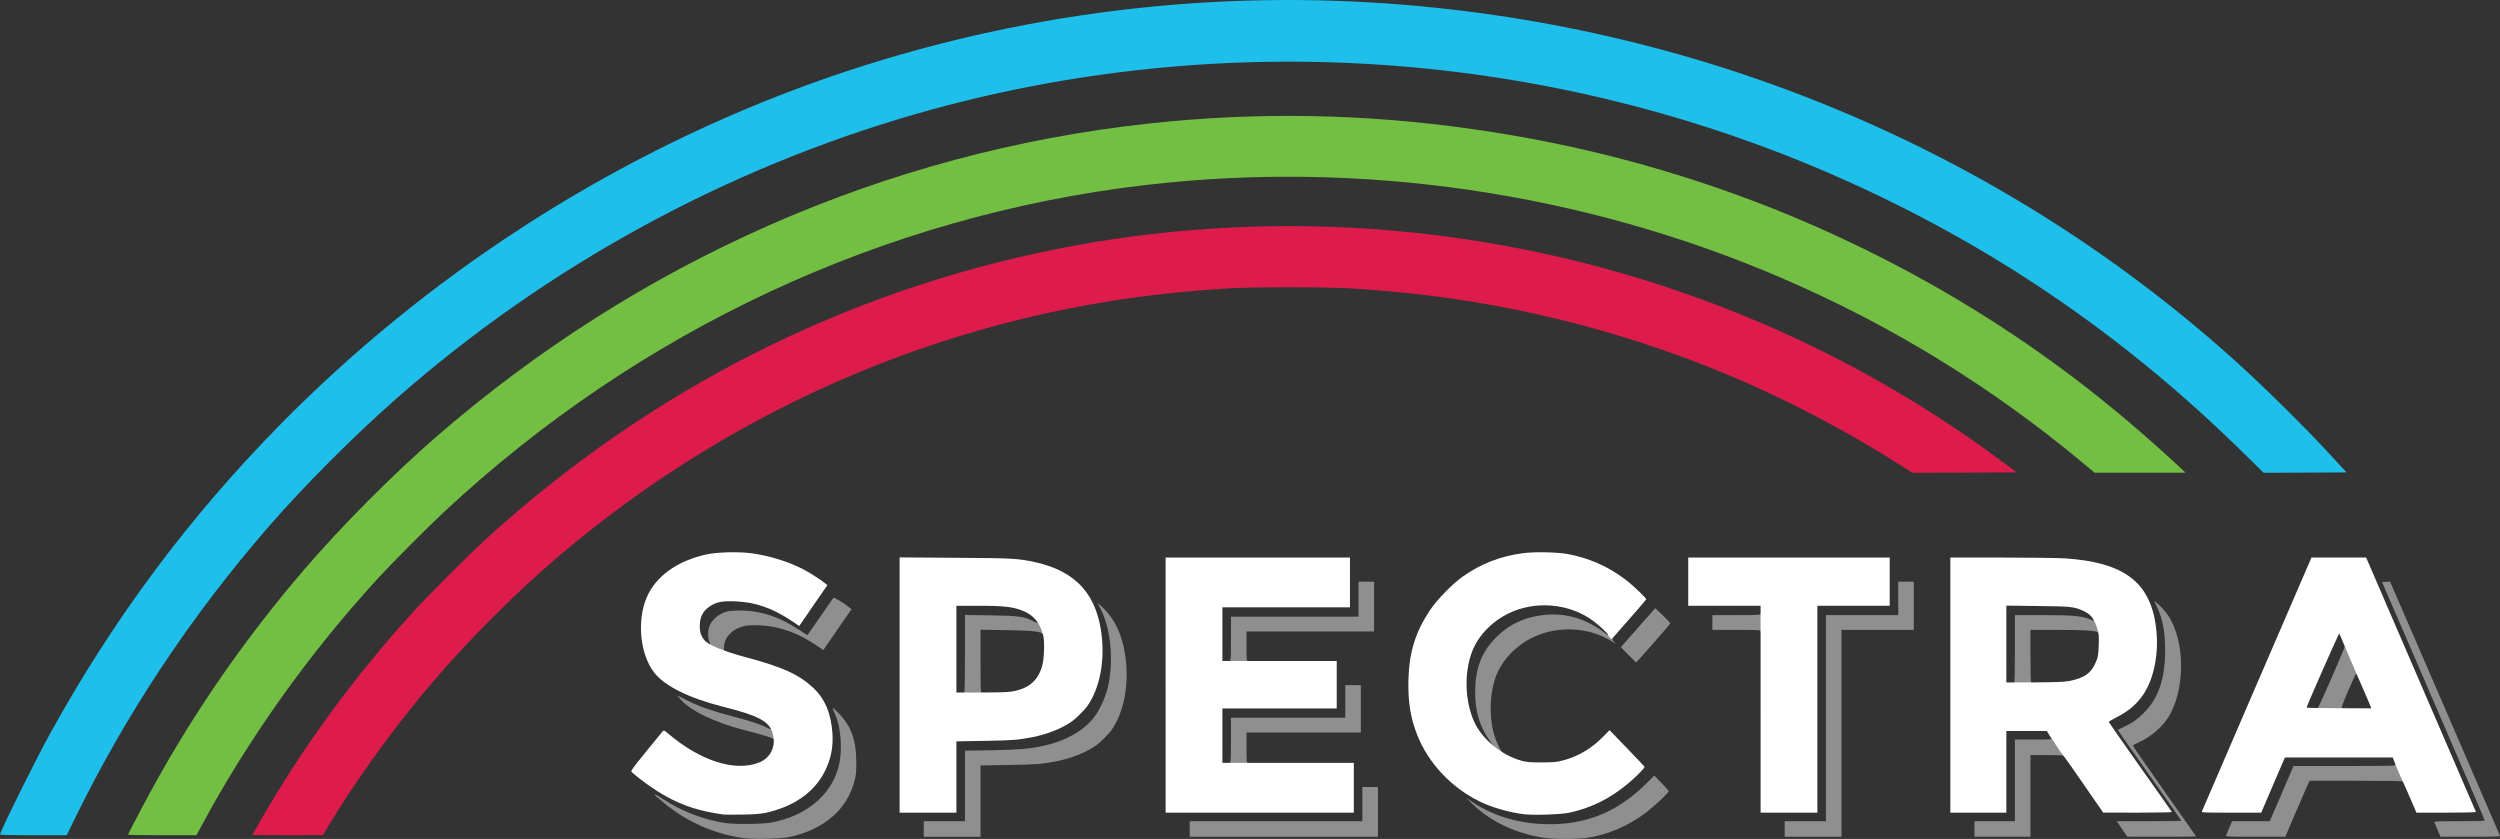 <svg xmlns="http://www.w3.org/2000/svg" viewBox="0 0 32144.3 10787.2">
  <rect x="0" y="0" width="32144.3" height="10787.2" fill="#333333" stroke="none"/>
  <g transform="matrix(1, 0, 0, 1, 15724.271, 5239.054)">
    <g id="l5bywrkEDamWFgLkrV6HVMT" fill="rgb(189,190,192)" style="" transform="matrix(1, 0, 0, 1, -17647.129, -8890.218)">
      <g style="transform: none;">
        <path id="phBlP4e2V" d="M11467 14425 c-360 -51 -717 -210 -1004 -447 -41 -35 -88 -73 -102 -85 -14 -11 -23 -24 -20 -28 4 -3 52 24 107 60 238 156 503 259 789 307 121 20 485 17 603 -5 440 -82 760 -343 860 -700 63 -223 38 -543 -56 -728 -32 -64 -14 -56 67 28 157 162 223 349 222 628 0 128 -4 164 -26 247 -95 360 -393 615 -829 710 -124 26 -466 34 -611 13z" style="fill: rgb(143, 143, 143);"></path>
        <path id="p18rbJwARZ" d="M21823 14429 c-369 -43 -719 -201 -961 -434 l-87 -85 85 57 c300 199 664 294 1069 280 453 -16 831 -188 1175 -535 l89 -90 91 95 c50 52 93 100 95 106 6 15 -184 194 -296 279 -232 174 -493 285 -763 323 -119 16 -374 18 -497 4z" style="fill: rgb(143, 143, 143);"></path>
        <path id="pzfOXW3u6" d="M13800 14310 l0 -100 265 0 265 0 0 -454 0 -453 348 -6 c345 -6 465 -16 647 -53 273 -56 507 -181 648 -349 77 -92 157 -257 191 -393 83 -337 44 -766 -93 -1029 l-38 -73 41 37 c189 168 295 404 327 724 32 335 -34 653 -181 869 -43 63 -153 171 -220 217 -122 83 -308 155 -490 192 -185 36 -258 42 -622 48 l-358 6 0 458 0 459 -365 0 -365 0 0 -100z" style="fill: rgb(143, 143, 143);"></path>
        <path id="p1HIDjJCnz" d="M17220 14310 l0 -100 1110 0 1110 0 0 -220 0 -220 100 0 100 0 0 320 0 320 -1210 0 -1210 0 0 -100z" style="fill: rgb(143, 143, 143);"></path>
        <path id="p15RLE7Zgy" d="M24870 14310 l0 -100 265 0 265 0 0 -1325 0 -1325 465 0 465 0 0 -215 0 -215 100 0 100 0 0 310 0 310 -465 0 -465 0 0 1330 0 1330 -365 0 -365 0 0 -100z" style="fill: rgb(143, 143, 143);"></path>
        <path id="p12V96LbLs" d="M27310 14310 l0 -100 260 0 260 0 0 -525 0 -525 240 0 c209 0 239 -2 234 -15 -4 -10 0 -15 14 -15 28 0 152 184 151 225 0 17 -3 24 -6 18 -3 -10 -57 -13 -219 -13 l-214 0 0 525 0 525 -360 0 -360 0 0 -100z" style="fill: rgb(143, 143, 143);"></path>
        <path id="p12f2xqWYW" d="M29207 14310 l-68 -100 415 0 c229 0 416 -3 416 -6 0 -4 -185 -267 -411 -586 -226 -319 -409 -581 -407 -582 2 -1 38 -19 80 -39 101 -47 157 -86 242 -166 198 -190 288 -445 288 -821 0 -242 -35 -417 -113 -571 l-31 -61 29 20 c39 27 112 107 150 162 227 333 226 977 -2 1325 -83 126 -228 247 -378 314 -36 16 -67 33 -70 38 -3 4 179 268 404 586 225 318 409 580 409 582 0 3 -199 5 -442 5 l-443 -1 -68 -99z" style="fill: rgb(143, 143, 143);"></path>
        <path id="pcxNEFiGR" d="M30544 14395 c3 -9 22 -54 42 -100 l36 -85 243 0 242 0 153 -355 152 -355 660 0 c596 0 660 -2 654 -16 -4 -11 -1 -15 15 -12 38 6 125 238 89 238 -5 0 -10 -4 -10 -10 0 -7 -207 -10 -600 -10 l-601 0 -38 83 c-20 45 -91 207 -156 360 l-118 277 -385 0 c-341 0 -383 -2 -378 -15z" style="fill: rgb(143, 143, 143);"></path>
        <path id="pWF0KbsWN" d="M33266 14325 c-20 -46 -39 -91 -42 -100 -5 -13 31 -15 320 -15 230 0 326 -3 326 -11 0 -9 -276 -651 -997 -2319 -80 -184 -185 -427 -234 -540 l-88 -205 51 -3 c27 -2 52 -2 53 0 3 3 1397 3228 1412 3266 4 9 -76 12 -380 12 l-385 0 -36 -85z" style="fill: rgb(143, 143, 143);"></path>
        <path id="pLPY44MJ6" d="M17720 13475 c0 -8 7 -15 15 -15 13 0 15 -39 15 -290 l0 -290 735 0 735 0 0 -210 0 -210 100 0 100 0 0 305 0 305 -735 0 -735 0 0 195 c0 167 2 195 15 195 8 0 15 7 15 15 0 13 -21 15 -130 15 -109 0 -130 -2 -130 -15z" style="fill: rgb(143, 143, 143);"></path>
        <path id="pFnVN5RTx" d="M21133 13299 c-40 -30 -53 -46 -53 -66 0 -26 0 -26 22 -7 26 23 19 10 -38 -71 -118 -169 -174 -363 -174 -605 0 -294 77 -504 254 -688 171 -178 377 -277 633 -304 288 -30 546 49 797 244 24 18 29 19 23 5 -10 -26 25 -21 53 8 19 20 21 27 10 40 -11 13 -9 21 16 47 l29 31 -30 -20 c-16 -11 -67 -39 -112 -62 -286 -143 -649 -143 -938 -1 -211 104 -381 281 -461 480 -83 203 -98 506 -38 736 21 82 62 183 95 232 l28 42 -32 0 c-22 0 -49 -13 -84 -41z" style="fill: rgb(143, 143, 143);"></path>
        <path id="p1DFW2eMr7" d="M11877 13157 c-5 -14 -167 -65 -377 -117 -389 -98 -716 -257 -838 -409 l-30 -37 133 67 c149 74 332 138 570 199 199 51 362 104 437 141 66 33 72 35 64 14 -3 -10 1 -15 13 -15 24 0 51 65 51 125 0 43 -12 60 -23 32z" style="fill: rgb(143, 143, 143);"></path>
        <path id="pWC5ruHc6" d="M31710 12774 c0 -4 6 -12 14 -18 16 -12 346 -768 346 -791 0 -8 8 -15 18 -15 15 0 34 35 86 158 62 145 79 212 57 212 -5 0 -11 -4 -13 -9 -1 -5 -47 93 -100 217 -76 176 -95 228 -83 230 8 2 13 8 10 13 -7 10 -335 13 -335 3z" style="fill: rgb(143, 143, 143);"></path>
        <path id="p140FHLnzB" d="M14310 12570 c0 -5 5 -10 10 -10 7 0 10 -174 10 -501 l0 -501 328 5 c361 5 429 14 554 77 43 21 58 25 58 14 0 -8 8 -14 19 -14 22 0 71 101 71 149 0 33 -13 41 -27 16 -20 -34 -135 -47 -475 -52 l-328 -5 0 406 c0 264 3 406 10 406 6 0 10 5 10 10 0 6 -47 10 -120 10 -73 0 -120 -4 -120 -10z" style="fill: rgb(143, 143, 143);"></path>
        <path id="pTM6RG8Ud" d="M27810 12440 c0 -5 5 -10 10 -10 7 0 10 -152 10 -435 l0 -435 358 0 c388 0 493 10 605 54 43 18 57 21 53 10 -4 -10 2 -14 18 -14 21 0 27 9 45 62 22 65 28 128 11 128 -5 0 -13 -6 -17 -14 -15 -25 -168 -36 -525 -36 l-348 0 0 340 c0 220 4 340 10 340 6 0 10 5 10 10 0 6 -47 10 -120 10 -73 0 -120 -4 -120 -10z" style="fill: rgb(143, 143, 143);"></path>
        <path id="pGbLLIT2h" d="M17720 12165 c0 -8 7 -15 15 -15 13 0 15 -38 15 -285 l0 -285 820 0 820 0 0 -225 0 -225 100 0 100 0 0 320 0 320 -820 0 -820 0 0 190 c0 162 2 190 15 190 8 0 15 7 15 15 0 13 -21 15 -130 15 -109 0 -130 -2 -130 -15z" style="fill: rgb(143, 143, 143);"></path>
        <path id="pket84ADH" d="M22859 12070 l-95 -98 175 -199 c97 -109 196 -222 221 -251 l45 -51 99 93 c54 51 97 98 95 104 -5 13 -429 496 -438 499 -3 1 -49 -43 -102 -97z" style="fill: rgb(143, 143, 143);"></path>
        <path id="p1DY00foYl" d="M11149 12025 c-75 -27 -119 -55 -119 -75 0 -13 5 -18 15 -14 13 5 13 1 -1 -32 -20 -48 -22 -125 -4 -187 19 -69 92 -146 172 -182 57 -26 76 -29 193 -33 274 -8 532 73 800 252 54 36 99 65 100 63 1 -1 75 -108 165 -237 89 -129 166 -239 170 -244 8 -8 137 72 203 126 l28 23 -181 262 -181 263 -87 -59 c-174 -116 -311 -179 -494 -226 -138 -36 -351 -46 -448 -21 -114 29 -202 102 -235 195 -17 49 -20 121 -5 121 6 0 10 5 10 10 0 14 -58 11 -101 -5z" style="fill: rgb(143, 143, 143);"></path>
        <path id="p10D4uPXkF" d="M24560 11765 c0 -13 -41 -15 -310 -15 l-310 0 0 -95 0 -95 310 0 c269 0 310 -2 310 -15 0 -8 7 -15 15 -15 13 0 15 21 15 125 0 104 -2 125 -15 125 -8 0 -15 -7 -15 -15z" style="fill: rgb(143, 143, 143);"></path>
      </g>
    </g>
    <g id="lUGFM6qx5WuInVVsiqL9FX" fill="rgb(30,192,235)" style="" transform="matrix(1, 0, 0, 1, -17647.129, -8890.218)">
      <g style="transform: none;">
        <path id="p17IxpM9rk" d="M1923 14378 c63 -163 464 -969 641 -1289 819 -1486 1791 -2790 2971 -3988 1864 -1891 4147 -3375 6620 -4303 2370 -889 4922 -1270 7450 -1112 4111 256 7973 1854 10991 4545 410 366 967 915 1318 1299 l179 195 -533 3 -532 2 -262 -257 c-1531 -1507 -3232 -2667 -5173 -3529 -3728 -1655 -7963 -1952 -11873 -833 -2460 704 -4767 1965 -6695 3660 -560 492 -1192 1127 -1656 1661 -1003 1155 -1838 2417 -2497 3771 l-91 187 -431 0 c-342 0 -431 -3 -427 -12z"></path>
      </g>
    </g>
    <g id="l6qtMXfvwOotpYZEtIqqClV" fill="rgb(115,191,67)" style="" transform="matrix(1, 0, 0, 1, -17647.129, -8890.218)">
      <g style="transform: none;">
        <path id="pfZbxhnfR" d="M3570 14383 c0 -14 270 -523 388 -733 533 -947 1152 -1831 1867 -2665 479 -560 1143 -1228 1705 -1716 2604 -2261 5781 -3660 9150 -4028 1392 -153 2775 -130 4175 70 1343 190 2621 529 3865 1022 786 311 1623 723 2340 1150 1059 631 1966 1315 2909 2194 l56 52 -585 0 -585 0 -172 -143 c-1169 -971 -2459 -1762 -3856 -2362 -2559 -1101 -5420 -1518 -8182 -1193 -3357 394 -6506 1863 -9015 4205 -212 197 -657 645 -841 844 -891 970 -1680 2078 -2288 3213 l-52 97 -440 0 c-241 0 -439 -3 -439 -7z"></path>
      </g>
    </g>
    <g id="l3tHdZklrDHrNyIGsjpB5zI" fill="rgb(222,28,75)" style="" transform="matrix(1, 0, 0, 1, -17647.129, -8890.218)">
      <g style="transform: none;">
        <path id="p19ooysA0N" d="M5170 14385 c0 -3 43 -79 95 -171 556 -965 1200 -1846 1962 -2686 204 -224 740 -761 961 -961 2100 -1905 4576 -3162 7312 -3712 1321 -266 2718 -355 4070 -259 2945 207 5773 1254 8112 3002 l170 127 -670 3 -671 2 -178 -113 c-689 -439 -1464 -843 -2218 -1157 -1393 -579 -2886 -943 -4395 -1069 -464 -39 -637 -46 -1220 -46 -583 0 -756 7 -1220 46 -3009 252 -5841 1433 -8165 3404 -552 468 -1181 1097 -1650 1650 -478 563 -985 1265 -1315 1818 l-75 126 -452 1 c-249 0 -453 -2 -453 -5z"></path>
      </g>
    </g>
    <g id="l153EbA0mep059jJiFMdaXG" fill="rgb(0,0,0)" style="" transform="matrix(1, 0, 0, 1, -17647.129, -8890.218)">
      <g style="transform: none;">
        <path id="pfxqJ898N" d="M11225 14124 c-305 -43 -516 -110 -740 -235 -147 -81 -337 -216 -443 -314 -11 -10 23 -58 189 -261 111 -137 208 -255 215 -263 11 -12 21 -8 66 31 412 350 853 493 1162 377 160 -59 234 -218 181 -388 -46 -148 -185 -220 -643 -335 -431 -109 -745 -265 -878 -437 -181 -235 -224 -663 -97 -964 115 -273 395 -475 773 -556 136 -29 405 -36 567 -15 228 30 464 102 663 201 81 41 232 137 293 187 l28 23 -181 262 -181 263 -87 -59 c-256 -171 -477 -248 -737 -258 -165 -6 -240 8 -322 62 -94 62 -133 138 -133 259 0 77 18 129 63 182 50 59 258 144 527 215 475 127 683 221 867 392 152 142 231 327 249 587 12 172 -19 331 -96 485 -134 271 -400 458 -762 537 -72 15 -140 20 -303 23 -115 2 -223 1 -240 -1z" style="fill: rgb(255, 255, 255);"></path>
        <path id="p10soayZXP" d="M21513 14120 c-193 -25 -409 -87 -568 -165 -363 -179 -657 -492 -800 -854 -87 -220 -120 -430 -113 -712 10 -353 89 -608 275 -889 90 -135 288 -340 420 -433 237 -168 484 -264 777 -303 147 -20 434 -14 571 10 271 49 518 157 741 324 102 77 278 245 273 260 -2 6 -103 124 -224 261 l-220 250 -22 -21 c-13 -12 -23 -27 -23 -34 0 -15 -116 -124 -194 -181 -306 -226 -746 -263 -1091 -93 -167 82 -313 214 -404 365 -161 267 -176 703 -36 1021 100 226 350 434 610 506 69 19 104 22 260 22 162 -1 190 -3 280 -27 194 -52 368 -156 516 -309 l77 -79 223 231 c123 127 225 235 227 240 5 14 -100 121 -208 212 -234 197 -478 318 -762 379 -106 23 -459 34 -585 19z" style="fill: rgb(255, 255, 255);"></path>
        <path id="pERvzKNQS" d="M13490 12459 l0 -1641 713 5 c753 5 804 8 1027 56 535 117 807 425 861 972 32 335 -34 653 -181 869 -43 63 -153 171 -220 217 -124 84 -304 155 -490 192 -185 36 -258 42 -622 48 l-358 6 0 458 0 459 -365 0 -365 0 0 -1641z m1480 77 c196 -44 304 -145 355 -331 24 -90 31 -305 12 -380 -40 -155 -112 -250 -230 -306 -139 -64 -249 -79 -604 -79 l-283 0 0 558 0 558 338 -1 c278 -1 350 -5 412 -19z" style="fill: rgb(255, 255, 255);"></path>
        <path id="p2k96esDk" d="M16910 12460 l0 -1640 1185 0 1185 0 0 320 0 320 -820 0 -820 0 0 345 0 345 735 0 735 0 0 305 0 305 -735 0 -735 0 0 350 0 350 845 0 845 0 0 320 0 320 -1210 0 -1210 0 0 -1640z" style="fill: rgb(255, 255, 255);"></path>
        <path id="piavoOoOu" d="M24560 12770 l0 -1330 -465 0 -465 0 0 -310 0 -310 1295 0 1295 0 0 310 0 310 -465 0 -465 0 0 1330 0 1330 -365 0 -365 0 0 -1330z" style="fill: rgb(255, 255, 255);"></path>
        <path id="p72hwYrjO" d="M27000 12460 l0 -1640 653 0 c358 0 724 5 812 10 792 51 1130 321 1186 950 26 295 -38 601 -165 793 -88 133 -194 223 -359 306 -49 25 -90 50 -90 55 0 4 182 265 404 579 222 313 406 574 407 579 2 4 -196 8 -440 8 l-443 -1 -250 -361 c-137 -199 -257 -369 -266 -377 -15 -16 -100 -140 -173 -253 l-36 -58 -260 0 -260 0 0 525 0 525 -360 0 -360 0 0 -1640z m1525 -52 c206 -40 294 -106 356 -268 17 -43 23 -85 27 -192 4 -121 2 -144 -18 -209 -41 -136 -82 -188 -182 -234 -116 -53 -161 -58 -590 -62 l-398 -5 0 494 0 494 363 -1 c281 -2 380 -5 442 -17z" style="fill: rgb(255, 255, 255);"></path>
        <path id="pWqzaREJv" d="M30235 14083 c3 -10 322 -748 707 -1640 l701 -1623 351 0 352 0 704 1631 c388 897 707 1635 708 1640 2 5 -148 9 -381 9 l-385 0 -80 -188 c-44 -103 -94 -214 -110 -247 -16 -33 -48 -108 -72 -167 l-42 -108 -693 0 -693 0 -105 243 c-57 133 -126 293 -152 355 l-48 112 -385 0 c-362 0 -384 -1 -377 -17z m2169 -1346 c-4 -12 -49 -119 -101 -237 -101 -231 -216 -499 -266 -620 -17 -41 -33 -78 -37 -83 -5 -6 -421 936 -420 953 0 3 187 6 416 7 l415 2 -7 -22z" style="fill: rgb(255, 255, 255);"></path>
      </g>
    </g>
  </g>
</svg>
